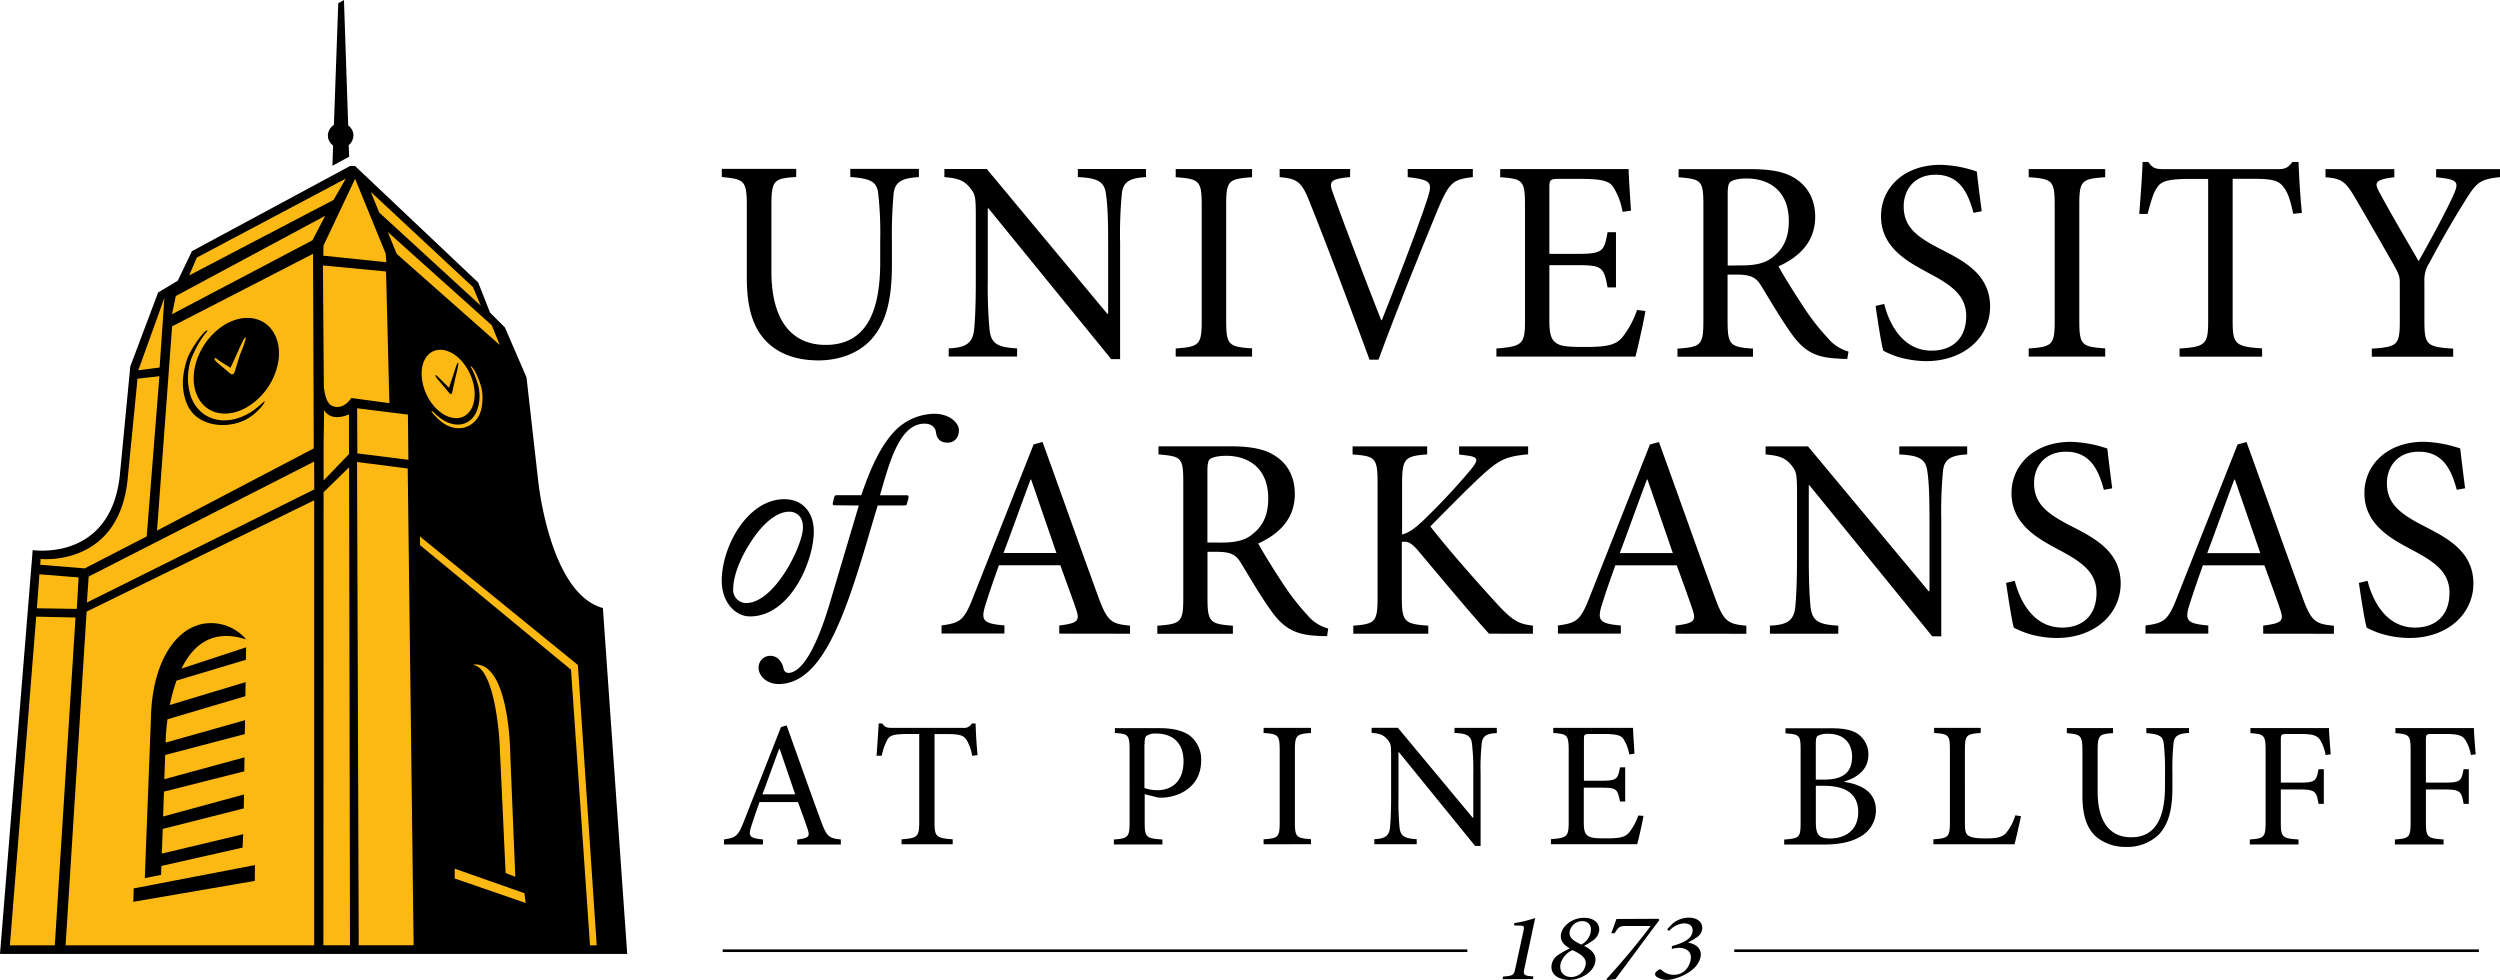 <svg id="Layer_1" data-name="Layer 1" xmlns="http://www.w3.org/2000/svg" width="745" height="292.04" viewBox="0 0 745 292.04"><defs><style>.cls-1{fill:none;stroke:#000;stroke-miterlimit:10;stroke-width:0.79px;}.cls-2{fill:#fdb913;}</style></defs><title>university-of-arkansas-at-pine-bluff-logo</title><path class="cls-1" d="M519.32,512.29H741.21m-523.35,0h221.9" transform="translate(-2.5 -228.98)"/><path d="M276.27,281.76c-5.15.32-7.12,1.46-7.48,5.06a134.28,134.28,0,0,0-.5,13.95v7c0,10.13-1.55,17.43-6.44,22.68-4,4.14-9.8,5.93-15.47,5.93-5.09,0-10-1.19-13.76-4.11-5.16-4-7.57-10.31-7.57-20.48V290.4c0-7.72-.78-8-7.45-8.67v-2.42h22.17v2.42c-6.71.41-7.39.95-7.39,8.67v19.52c0,13.82,5.51,21.84,16.18,21.84,12.37,0,16.24-10.4,16.24-24.58v-6.44a107.63,107.63,0,0,0-.6-14.22c-.41-3.33-2.23-4.38-8.31-4.79v-2.42h20.44v2.45ZM344,279.34h-20.3v2.42c6,.26,8,1.37,8.41,5.3.36,2.41.62,6.29.62,14.27v21.16h-.26l-35.91-43.15H283.93v2.42c4.05.32,5.84,1,7.63,3.18,1.55,2,1.73,2.42,1.73,8.68v18.89c0,7.84-.24,12-.51,14.72-.45,4.2-2.68,5.33-7.57,5.57v2.42H305.6V332.8c-5.84-.32-7.81-1.37-8.23-5.75a141.93,141.93,0,0,1-.51-14.54V291H297L333.64,336h2.65V301.36a126.8,126.8,0,0,1,.51-14.54c.32-3.69,2.38-4.8,7.21-5.06Zm31.62,55.88V332.8c-7-.5-7.72-.95-7.72-8.34V290.1c0-7.33.68-7.81,7.72-8.31v-2.42H352.86v2.42c7,.5,7.75,1,7.75,8.31v34.39c0,7.3-.72,7.81-7.75,8.34v2.42h22.77Zm65.73-55.88H422v2.42c7,.86,7.48,1.46,5.87,6.43-2.77,8.59-9.29,25.36-13.58,36.21h-.18c-5.84-14.78-12.1-31.47-14.28-37.58-1.4-3.78-1.13-4.47,5-5.06v-2.42h-21v2.42c5.16.5,6.53,1.19,9,7.57,5,12.42,12,31.11,17.79,46.84h2.68c6.53-17.82,15.56-39.63,17.88-45.3,3.28-7.62,4.41-8.43,10.22-9.11v-2.42Zm49,42a28.09,28.09,0,0,1-4.33,8.08c-1.9,2.26-4.29,2.95-10.81,2.95-4.29,0-7.3,0-8.94-1.14s-2.06-2.92-2.06-7V308h8.17c7.48,0,8.07.51,9.17,6.62h2.51V298.18h-2.51c-1,5.78-1.46,6.46-9.26,6.46h-8.08V285.06c0-2.5.18-2.77,2.83-2.77h6.53c6.2,0,8.52.6,9.71,2.48a19.84,19.84,0,0,1,2.74,7.33l2.51-.33c-.27-4.41-.69-10.25-.69-12.4H449.56v2.42c6.7.5,7.39.86,7.39,8.49v34.21c0,7-.69,7.72-8.52,8.34v2.42h41.42c.77-2.66,2.5-10.76,3-13.59Zm27-13.23V286.82c0-2.41.27-3.34,1-3.78s2.17-.87,4.65-.87c6.46,0,12.57,3.46,12.57,12.73,0,4.62-1.4,8.07-4.74,10.67-2.17,1.78-5,2.5-9.29,2.5Zm36,25.63a12.4,12.4,0,0,1-6.2-4.06,67.51,67.51,0,0,1-7-8.94c-2.56-3.87-6.2-9.65-7.66-12.39,6.29-2.83,10.94-7.39,10.94-14.78,0-5.16-2.27-9-5.75-11.27-3.19-2.14-7.39-2.92-13.68-2.92H502.72v2.42c6.71.59,7.39.86,7.39,8.16v34.57c0,7.3-.68,7.84-7.72,8.34v2.42h22.5v-2.42c-6.79-.5-7.57-1-7.57-8.34V310.81h2.78c4.38,0,5.84,1,7.3,3.46,2.59,4.2,5.69,9.53,8.67,13.74,3.87,5.6,7.39,7.51,13.92,7.8a24.43,24.43,0,0,0,3,.12Zm39.7-41.81c-.69-5.4-1.14-8.82-1.46-11.83a35.26,35.26,0,0,0-10.82-2c-11.09,0-17.73,7-17.73,15.32,0,9.71,8.7,13.91,14.18,16.92,6.44,3.43,11.21,6.47,11.21,12.82s-3.79,10.31-10.34,10.31c-8.94,0-12.82-8.67-14.1-13.92l-2.56.6c.59,4.14,1.7,11.53,2.32,13.35a25.56,25.56,0,0,0,4.29,1.82,30.94,30.94,0,0,0,8.44,1.28c11.41,0,19.07-7.21,19.07-16.24,0-9.72-8-13.68-14.84-17.2s-10.91-6.43-10.91-12.69c0-4.68,2.92-9.42,9.54-9.42,7.48,0,9.77,6,11.26,11.35Zm36.8,43.33V332.8c-7-.5-7.72-.95-7.72-8.34V290.1c0-7.33.69-7.81,7.72-8.31v-2.42h-22.8v2.42c7.07.5,7.75,1,7.75,8.31v34.39c0,7.3-.68,7.81-7.75,8.34v2.42h22.8Zm58.62-42.83c-.51-5-.87-11.23-1-15.19h-1.82c-1.28,1.64-2,2.14-4.29,2.14H647.46c-2.41,0-3.52-.18-4.74-2.14H641c-.17,4.73-.62,10.31-1,15.49h2.48c1-3.78,1.72-6.29,2.77-7.75,1.13-1.87,2.83-2.68,9.95-2.68h5.33v42.38c0,6.79-.68,7.66-8.52,8.16v2.42h24.59V332.8c-8.08-.5-8.77-1.37-8.77-8.16V282.26h6c6.56,0,7.9.69,9.39,2.77,1,1.37,1.82,3.49,2.65,7.66Zm59-13.05h-19v2.42c6.7.68,6.94,1.37,5,5.66-2.41,5.24-7,13.65-10.22,19.34-3.69-6.44-7.92-13.5-11.62-20.39-1.52-2.83-1.79-3.87,4.38-4.61v-2.42H695.5v2.42c5.15.41,6.11,1.37,9.51,7.3,4.64,7.92,7.83,13.59,10.84,18.83,1.46,2.65,1.79,3.43,1.79,5.16v11.44c0,7.3-.68,7.84-8.34,8.34v2.42h24.25v-2.42c-7.92-.5-8.58-1.1-8.58-8.34V312.78a9.21,9.21,0,0,1,1.46-5.43c4.05-7.57,6.94-12.54,10.85-18.83,3.28-5.24,4.29-6.11,10.22-6.76v-2.42Zm-508,186.31H229.7c1.66-4.38,3.3-9.06,5-13.59h.12Zm13.59,14.93v-1.49c-3.46-.33-4.2-.8-5.87-5.39-3.43-9.3-7-19.46-10.28-28.58l-1.67.48-11,27.95c-1.82,4.74-2.56,5-6,5.54v1.49h11.62v-1.49c-4.05-.39-4.5-.89-3.36-4.29.71-2.23,1.49-4.47,2.35-6.85H240.3c1.17,3.24,2.24,6.13,2.92,8.22s.21,2.53-3.15,2.95v1.49h13.05ZM293.82,454c-.32-3.1-.53-7-.59-9.42h-1.1a2.69,2.69,0,0,1-2.66,1.31H268.41c-1.49,0-2.18-.12-3-1.31h-1.08c-.12,2.92-.39,6.38-.62,9.6h1.55a17,17,0,0,1,1.69-4.8c.69-1.19,1.76-1.67,6.17-1.67h3.31V474c0,4.23-.45,4.76-5.27,5.09v1.49h15.25v-1.49c-5-.33-5.42-.86-5.42-5.09V447.74h3.73c4.05,0,4.88.45,5.81,1.73a13.11,13.11,0,0,1,1.67,4.74Zm49.77-3.25c0-1.55.18-2.2.6-2.5a4.83,4.83,0,0,1,3-.66c4.38,0,8,2.45,8,8.23,0,6.76-4.26,8.64-7.75,8.64a11.44,11.44,0,0,1-3.9-.66V450.78Zm-8.85-4.86v1.52c3.93.27,4.38.45,4.38,5.19V474c0,4.41-.45,4.85-4.68,5.15v1.49H348.9v-1.49c-4.8-.33-5.28-.59-5.28-5.12v-8.38l4,1a11.48,11.48,0,0,0,2.39-.05c5.21-.63,10.43-4,10.43-10.91a9,9,0,0,0-3.43-7.54c-2.14-1.52-5.24-2.18-9-2.18h-13.2Zm58.44,34.66v-1.49c-4.38-.33-4.8-.59-4.8-5.15V452.6c0-4.56.45-4.89,4.8-5.19v-1.52H379.05v1.52c4.38.3,4.8.63,4.8,5.19v21.34c0,4.53-.42,4.85-4.8,5.15v1.49Zm55.37-34.66H435.94v1.52c3.73.12,4.95.84,5.22,3.28a69.27,69.27,0,0,1,.38,8.85v13.11h-.18l-22.29-26.79h-7.83v1.52c2.5.18,3.6.63,4.73,2,1,1.22,1.08,1.49,1.08,5.39v11.72c0,4.85-.18,7.45-.33,9.11-.27,2.6-1.64,3.31-4.68,3.46v1.49h12.64v-1.49c-3.61-.21-4.83-.86-5.13-3.57a85.46,85.46,0,0,1-.3-9V453.11h.12l22.71,27.95h1.64V459.57a70,70,0,0,1,.33-9c.23-2.29,1.49-3,4.5-3.13v-1.49ZM490.71,472a17,17,0,0,1-2.68,5c-1.16,1.4-2.65,1.81-6.7,1.81-2.69,0-4.53,0-5.58-.71s-1.28-1.82-1.28-4.29V463.71h5.07c4.65,0,5,.33,5.72,4.12h1.55V457.64h-1.55c-.66,3.57-.89,4-5.75,4h-5V449.44c0-1.55.09-1.73,1.76-1.73h4.05c3.85,0,5.28.39,6,1.55a12.39,12.39,0,0,1,1.7,4.53l1.55-.21c-.15-2.74-.42-6.37-.42-7.69H465.38v1.52c4.15.3,4.59.54,4.59,5.25v21.25c0,4.35-.44,4.76-5.3,5.15v1.49h25.72c.47-1.67,1.58-6.64,1.87-8.43Zm52.9-8.85H546c6.5,0,10.25,2.38,10.25,7.84s-3.9,7.77-8.19,7.86c-3.49,0-4.44-1-4.44-4.85V463.12Zm0-1.85V450.84c0-1.76.15-2.35.71-2.65a6.42,6.42,0,0,1,3-.54c5.07,0,7.1,3.22,7.1,6.83,0,4.47-2.45,6.82-8.26,6.82h-2.53Zm8.46.57c2.95-.87,7.21-2.95,7.21-8a7.38,7.38,0,0,0-3-6.08c-1.64-1.16-4-1.79-8-1.79H534.58v1.52c4.26.3,4.5.63,4.5,5v21.55c0,4.44-.33,4.76-4.89,5.09v1.49H546c4.2,0,7.75-.62,10.43-2.11a9,9,0,0,0,5.1-8.08c0-5.33-4.14-7.69-9.39-8.46v-.15Zm51,10.07a15,15,0,0,1-2.71,5.21c-1.22,1.41-3,1.67-6,1.67-2.24,0-4-.09-5.1-.71s-1.22-1.58-1.22-4.47V452.54c0-4.59.48-4.83,4.71-5.13v-1.52H578.86v1.52c4.38.3,4.71.57,4.71,5.13v21.34c0,4.53-.45,4.91-4.92,5.21v1.49h24.17c.48-1.67,1.58-6.7,1.94-8.37Zm51.67-26H642.1v1.52c3.78.27,4.91.9,5.18,2.95a68.16,68.16,0,0,1,.39,8.82v4c0,8.79-2.41,15.26-10.07,15.26-6.62,0-10-5-10-13.56v-12.1c0-4.8.42-5.1,4.59-5.37v-1.52H618.41v1.52c4.14.39,4.65.57,4.65,5.37V466.1c0,6.29,1.49,10.25,4.67,12.69a13.83,13.83,0,0,0,8.53,2.57,13.41,13.41,0,0,0,9.62-3.73c3-3.22,4-7.78,4-14.06v-4.39a73.87,73.87,0,0,1,.32-8.64c.21-2.23,1.43-3,4.62-3.13v-1.49Zm42.32,7.84c-.21-2.56-.48-5.93-.54-7.84H673.12v1.52c4.11.3,4.53.57,4.53,5.19v21.28c0,4.59-.45,4.91-4.71,5.21v1.49h14.51v-1.49c-4.85-.33-5.27-.62-5.27-5.21v-9.69h5.48c4.86,0,5.13.6,5.75,4.29H695V458.2h-1.58c-.65,3.49-.89,4-5.75,4h-5.48V449.44c0-1.55.15-1.73,1.76-1.73h4c4,0,5.18.48,6.08,2a12.49,12.49,0,0,1,1.49,4.26Zm43.21,0c-.24-2.56-.51-5.93-.54-7.84H716.33v1.52c4.11.3,4.53.57,4.53,5.19v21.28c0,4.59-.42,4.91-4.68,5.21v1.49h14.51v-1.49c-4.85-.33-5.27-.62-5.27-5.21v-9.69h5.48c4.86,0,5.1.6,5.75,4.29h1.55V458.2h-1.55c-.65,3.49-.89,4-5.75,4h-5.48V449.44c0-1.55.15-1.73,1.76-1.73h4.05c4,0,5.18.48,6.08,2a12.41,12.41,0,0,1,1.52,4.26Zm-422.95-60H301.54c2.68-7.06,5.34-14.63,8.08-21.93h.15Zm21.93,24.05v-2.41c-5.6-.51-6.79-1.28-9.48-8.67-5.51-15-11.26-31.38-16.6-46.07l-2.65.74-17.82,45c-2.92,7.66-4.11,8.16-9.62,8.94v2.41h18.74v-2.41c-6.56-.6-7.21-1.46-5.42-6.86,1.13-3.6,2.41-7.21,3.78-11.08h18.3c1.88,5.24,3.6,9.89,4.74,13.26s.35,4-5.07,4.71v2.41Zm23.06-27.18V369.43c0-2.39.27-3.37.93-3.76s2.14-.86,4.65-.86c6.43,0,12.54,3.46,12.54,12.72,0,4.65-1.4,8.11-4.74,10.67-2.14,1.82-5,2.47-9.29,2.47Zm36,25.63a12,12,0,0,1-6.2-4,68.2,68.2,0,0,1-7-8.94c-2.59-3.87-6.17-9.63-7.66-12.4,6.29-2.86,10.91-7.39,10.91-14.78,0-5.15-2.24-9-5.75-11.26-3.19-2.15-7.39-2.92-13.68-2.92H347.73v2.41c6.71.6,7.39.84,7.39,8.17v34.53c0,7.31-.68,7.84-7.74,8.35v2.41H369.9v-2.41c-6.79-.51-7.57-1-7.57-8.35V393.42h2.75c4.41,0,5.84,1,7.3,3.45,2.56,4.23,5.66,9.54,8.67,13.77,3.87,5.57,7.39,7.48,13.92,7.81.95.09,2,.09,3,.09Zm61,1.55v-2.41c-4.14-.51-5.84-1.28-10.4-6.17-4.29-4.65-13.76-15.2-20.17-23.39,5.75-5.84,11.86-12,15.2-15.05,5.42-5,7.51-5.84,13.94-6.44V362H437.31v2.41l2,.27c3.87.45,3.93,1.28,1.37,4.38a195.91,195.91,0,0,1-14.36,15.32c-2.42,2.23-4.12,3.42-6,3.87V373.15c0-7.63.86-8.25,7.48-8.76V362H405.57v2.41c6.8.51,7.45.95,7.45,8.76v33.68c0,7.48-.68,8.07-7.24,8.58v2.41h22.35v-2.41c-7.12-.51-7.89-1.1-7.89-8.58V390.5c1.49-.27,2.59,0,4.65,2.32,7.68,9.12,14.63,17.55,21.33,25ZM501,393.8H485.2c2.65-7.06,5.33-14.63,8.08-21.93h.17Zm21.91,24.05v-2.41c-5.61-.51-6.77-1.28-9.45-8.67-5.51-15-11.26-31.38-16.6-46.07l-2.68.74-17.79,45c-2.92,7.66-4.14,8.16-9.63,8.94v2.41h18.75v-2.41c-6.53-.6-7.21-1.46-5.43-6.86,1.11-3.6,2.42-7.21,3.79-11.08h18.3c1.9,5.24,3.6,9.89,4.73,13.26s.33,4-5.09,4.71v2.41ZM588.76,362H568.49v2.41c6,.27,8,1.37,8.4,5.34.36,2.38.6,6.28.6,14.27v21.13h-.27L541.28,362H528.65v2.41c4.05.33,5.84,1,7.66,3.16,1.52,2,1.7,2.41,1.7,8.7v18.89c0,7.84-.27,12-.51,14.7-.45,4.23-2.65,5.33-7.57,5.57v2.41h20.38v-2.41c-5.87-.33-7.83-1.37-8.28-5.75-.24-2.51-.51-6.62-.51-14.54V373.54h.15L578.3,418.6H581V384a129.33,129.33,0,0,1,.5-14.54c.33-3.7,2.42-4.8,7.22-5.07V362Zm43.18,12.51c-.69-5.42-1.11-8.82-1.46-11.86a36.52,36.52,0,0,0-10.85-2c-11.09,0-17.7,7.06-17.7,15.28,0,9.72,8.7,13.95,14.18,16.93,6.44,3.43,11.15,6.47,11.15,12.81S623.47,416,617,416c-8.94,0-12.79-8.7-14.1-13.94l-2.59.62c.62,4.12,1.73,11.51,2.32,13.35a27.75,27.75,0,0,0,4.29,1.79,29.64,29.64,0,0,0,8.44,1.28c11.44,0,19.1-7.21,19.1-16.24,0-9.71-8.08-13.68-14.9-17.19s-10.91-6.47-10.91-12.73c0-4.62,2.92-9.35,9.54-9.35,7.45,0,9.8,5.93,11.26,11.35Zm44.13,19.31H660.25c2.68-7.06,5.33-14.63,8.07-21.93h.18ZM698,417.85v-2.41c-5.6-.51-6.76-1.28-9.44-8.67-5.52-15-11.27-31.38-16.6-46.07l-2.66.74-17.82,45c-2.92,7.66-4.14,8.16-9.62,8.94v2.41h18.71v-2.41c-6.52-.6-7.21-1.46-5.39-6.86,1.13-3.6,2.41-7.21,3.78-11.08h18.33c1.91,5.24,3.61,9.89,4.74,13.26s.36,4-5.1,4.71v2.41Zm39.1-43.36c-.69-5.42-1.1-8.82-1.46-11.86a36.46,36.46,0,0,0-10.85-2c-11.08,0-17.7,7.06-17.7,15.28,0,9.72,8.67,13.95,14.19,16.93,6.46,3.43,11.17,6.47,11.17,12.81S728.7,416,722.14,416c-8.94,0-12.81-8.7-14.1-13.94l-2.59.62c.6,4.12,1.73,11.51,2.33,13.35a26.88,26.88,0,0,0,4.29,1.79,29.69,29.69,0,0,0,8.43,1.28c11.44,0,19.07-7.21,19.07-16.24,0-9.71-8.07-13.68-14.87-17.19s-10.9-6.47-10.9-12.73c0-4.62,2.92-9.35,9.53-9.35,7.51,0,9.81,5.93,11.3,11.35Zm-495.31,11.6c0,5.39-8.43,22.61-17,22.61a3.89,3.89,0,0,1-3.79-4.2c0-3.84,2-8.85,4.77-13.26,4.08-6.64,8.43-9.77,11.89-9.77,2.68,0,4.17,2,4.11,4.62m-24.19,16c0,6.23,3.93,10.58,8.43,10.58,11.89,0,19-16.33,19-25.33,0-5.58-3.25-9.6-8.79-9.6-10.88,0-18.65,14-18.65,24.35m40.85-22.47-8.28,27.89c-4.41,15.17-8.85,22-12.79,22a1.52,1.52,0,0,1-1.37-1.4c-.27-1.4-1.46-3.69-3.87-3.69a3.46,3.46,0,0,0-3.55,3.54c0,2.63,2.65,4.86,5.93,4.86,8.76,0,14.57-9.09,19.58-21.9,4.11-10.49,7.9-24.68,10-31.32h7.81c.66,0,.81-.09.9-.57l.41-1.46c.18-.74,0-1-.47-1h-8c2.71-9.18,5.66-21.34,13.29-21.34,2.47,0,3.28,1.58,3.37,2.39.24,1.81,1,3.27,3.6,3.27,1.64,0,3.28-1.22,3.28-3.75,0-2-2.62-4.86-7.39-4.86a16.84,16.84,0,0,0-12.13,5.57c-4.35,4.83-7.15,11.66-9.59,18.69h-7.16c-.65,0-.8.24-.95.8l-.33,1.4c-.15.57,0,.81.42.81ZM459.3,520.75l.15-.8c-2.95-.21-3.1-.42-2.65-2.51l3.19-14.9a35.79,35.79,0,0,1-6.2,1.52l-.12.69,1.58.06c1.46,0,1.55.21,1.22,1.67l-2.38,11c-.42,2.06-.66,2.3-3.67,2.51l-.17.77Zm11-14.33a3.84,3.84,0,0,1,3.7-2.95c1.52,0,3,1,2.5,3.45a5.45,5.45,0,0,1-2.77,3.55c-2.09-1-3.88-2-3.43-4.05M475,516.58a4.38,4.38,0,0,1-4.26,3.55c-2.12,0-3.73-1.43-3.16-4.12a6.45,6.45,0,0,1,3.52-3.9c2.32,1.1,4.38,2.35,3.9,4.47m4-9.86c.48-2.36-1.28-4.24-4.41-4.24-3.54,0-6.38,2.33-6.88,4.71-.42,2,.71,3.37,2.62,4.41a27.77,27.77,0,0,0-3.34,1.85,4.47,4.47,0,0,0-2.05,2.74c-.66,3,1.75,4.8,5.3,4.8,2.77,0,6.88-1.85,7.63-5.21.51-2.51-1.28-3.85-3.31-4.95a20,20,0,0,0,3-1.85,4.17,4.17,0,0,0,1.4-2.26m17.79-3.94-12.57.06c-.39,1.22-.9,2.65-1.52,4.23h1c1.19-1.9,1.46-2.14,3.61-2.14l7.12,0c-3.7,5-8.67,10.9-13.14,15.79l.15.33,2.5-.3c4.41-5.9,8.7-11.77,13.08-17.58Zm8.91,7a24,24,0,0,0,2.57-1.52,3.57,3.57,0,0,0,1.46-2.06c.47-2.18-1.14-3.79-4.06-3.76h0a7.77,7.77,0,0,0-4.53,1.61l-1.78,1.82.53.57a6.51,6.51,0,0,1,4.47-2.3c1.73,0,2.89.9,2.51,2.69-.42,2.11-2.92,3.21-6.11,4.08l0,.86a9,9,0,0,1,2.2-.33c1.88,0,3.94,1.05,3.37,3.67-.6,2.8-2.56,4.35-4.92,4.35A5.14,5.14,0,0,1,497.6,518a.6.6,0,0,0-.81,0c-.36.21-.86.57-1,.92a.9.9,0,0,0,.3,1.08,5.32,5.32,0,0,0,3.1,1c2.35,0,9.06-2.15,10.07-6.79.45-2.09-.87-3.85-3.67-4.32Z" transform="translate(-2.5 -228.98)"/><path d="M2.5,513.24l9.74-120.33S35.19,396.46,38.17,371l3.16-32.84,8.28-22,5.87-3.54,4.21-8.79,47.14-25.39h1.46L145,313.17l3.55,9,4.41,4.39,6.44,14.87L162.85,372s3.31,33.82,19.31,38.17l7.25,103.08H2.5ZM107.84,269.36a3.8,3.8,0,0,0-1.58-3L105,229l-1.7.92L102,266.2a3.88,3.88,0,0,0-1.79,3.13,3.68,3.68,0,0,0,1.55,3l-.2,6.05,5-2.71-.15-3.43a3.8,3.8,0,0,0,1.4-2.89" transform="translate(-2.5 -228.98)"/><path class="cls-2" d="M53.76,322.61l1.13-5.42,44.52-23.9-3.81,7.3Zm48.15-34.06,3.64-6.35-44.4,23.54-2.27,5.31ZM50.06,338.5l1.43-20.75-7.78,21.58ZM27.74,398.36l18.48-9.53L50,341.09l-6.52.74L40.61,371c-2.29,27.14-26,24.55-26,24.55l-.12,1.73Zm89.88-91.24-.21-2.63-9.09-22.23L98.9,302.17l-.06,3Zm.92,42-1-39.24-18.81-1.79L99,343.59s.12,5.25,2.42,6.32c3.42,1.52,5.78-2.33,5.78-2.33ZM25.92,401.05l-11.68-.93-.74,10.13,11.89.18ZM115.5,292.31l30.25,27.74-2.3-5.51L113,286.17Zm2.56,5.81,2.66,6.52,30.72,27.15-2.41-5.9Zm6,54.41-15.13-1.88.06,13.44L124.2,366Zm-17.55-.06c-5.78,2.42-7.42-1.31-7.42-1.31l-.15,10,0,11,7.57-7.87,0-11.86m-10.4,14.1L28.93,400.78l-.53,7.74,67.76-33.7Zm49.86-21.94c-.6-2.41-2.36-6.49-3.28-6.46a25.69,25.69,0,0,1,2.41,6.11,12.46,12.46,0,0,1-.71,7.68c-2.3,4.65-7.75,4.8-12.22.33-.69-.74-2.06-1.55,0,.66,0,0,.06,0,.09.09,4.23,4.74,9.68,4.68,12.6.47,1.44-2.05,1.76-6.1,1.11-8.88M58.26,336c-1.64,5-1.73,9.36,0,13.44,3,7.15,13.23,7.72,18.89,3.73,3.19-2.27,4.62-4.71,4.11-4.62a32.22,32.22,0,0,1-3.4,2.83C70.32,356.52,62,354.56,59.33,347a17.63,17.63,0,0,1,.27-11.39c2.65-6.31,5-8,4.73-8.1-.71-.63-5.09,5.57-6.07,8.49m26.85,2.27c2-7.84-1.88-14.37-8.62-14.55s-13.79,6.14-15.76,14,1.88,14.39,8.58,14.51,13.83-6.11,15.8-14m-31.32-12,42-21.61L96,362.6,49.29,387.1Zm21.87,3.25c-.27-.27-2.09,3.87-2.27,4.32l-2.2,4.79-3.55-2.23c-.18-.18-1-.9-1.19-.57s.51,1,.69,1.16l4,3.37c.09.06.83.63,1.25-.41L74,334.71c.21-.42,2-4.83,1.67-5.15m56.62,11.2c-.18.27.51,1.07.65,1.25l3.58,4.26a.28.28,0,0,0,.33.06c.18.06.3,0,.36-.24l1-4.56c.09-.38,1.1-4.17.83-4.5s-1.28,3.13-1.4,3.49l-1.34,4-3-3c-.21-.08-.89-1-1-.74m-4.05,1.07c-.69-5.54,2.29-9.35,6.61-8.52s8.35,6.08,9,11.65-2.29,9.36-6.61,8.49-8.35-6-9-11.62M5.45,510.68H18.83L25,413l-11.71-.26Zm101.35,0-.27-142.44-7.6,7.42-.06,135ZM124,368.59l-15.1-1.93.5,144h16.36Zm14,119.26v2.92l21.16,7.3-.39-2.92ZM154.57,454s-.12-27.68-10.73-27l-.27.15c6.68,1,7.81,23.27,7.81,23.27l1.79,38.71,2.89,1.14ZM78.46,486.78l-36.12,6.94-.12,4,36.21-6.23Zm-32.81,3.9,4.86-1,.09-2.65,24.19-5.46.18-4-24.25,5.78L51,476l24.14-6.11.09-4.17L51.1,472.3l.27-7.42,23.93-6.05.06-4.17-23.9,6.52.27-7.21,23.72-6.23.06-4.14-23.63,6.67v-.86s.06-2.5.53-6.08l23.22-6.88.06-4.2L53.1,439.07a52.48,52.48,0,0,1,2-7.27l20.68-6.2.06-3.72-19.25,6.34c3.36-6.91,9.21-12,19.28-8.67a13.72,13.72,0,0,0-12.46-4.74c-9.12,1.43-15.7,12.4-15.94,28.49Zm50.48,20H22.05l6.26-99.44,67.82-33.17Zm78.58-83.53-47.05-38.29v2.56l45,37.13,5.66,82.13h2Z" transform="translate(-2.5 -228.98)"/></svg>